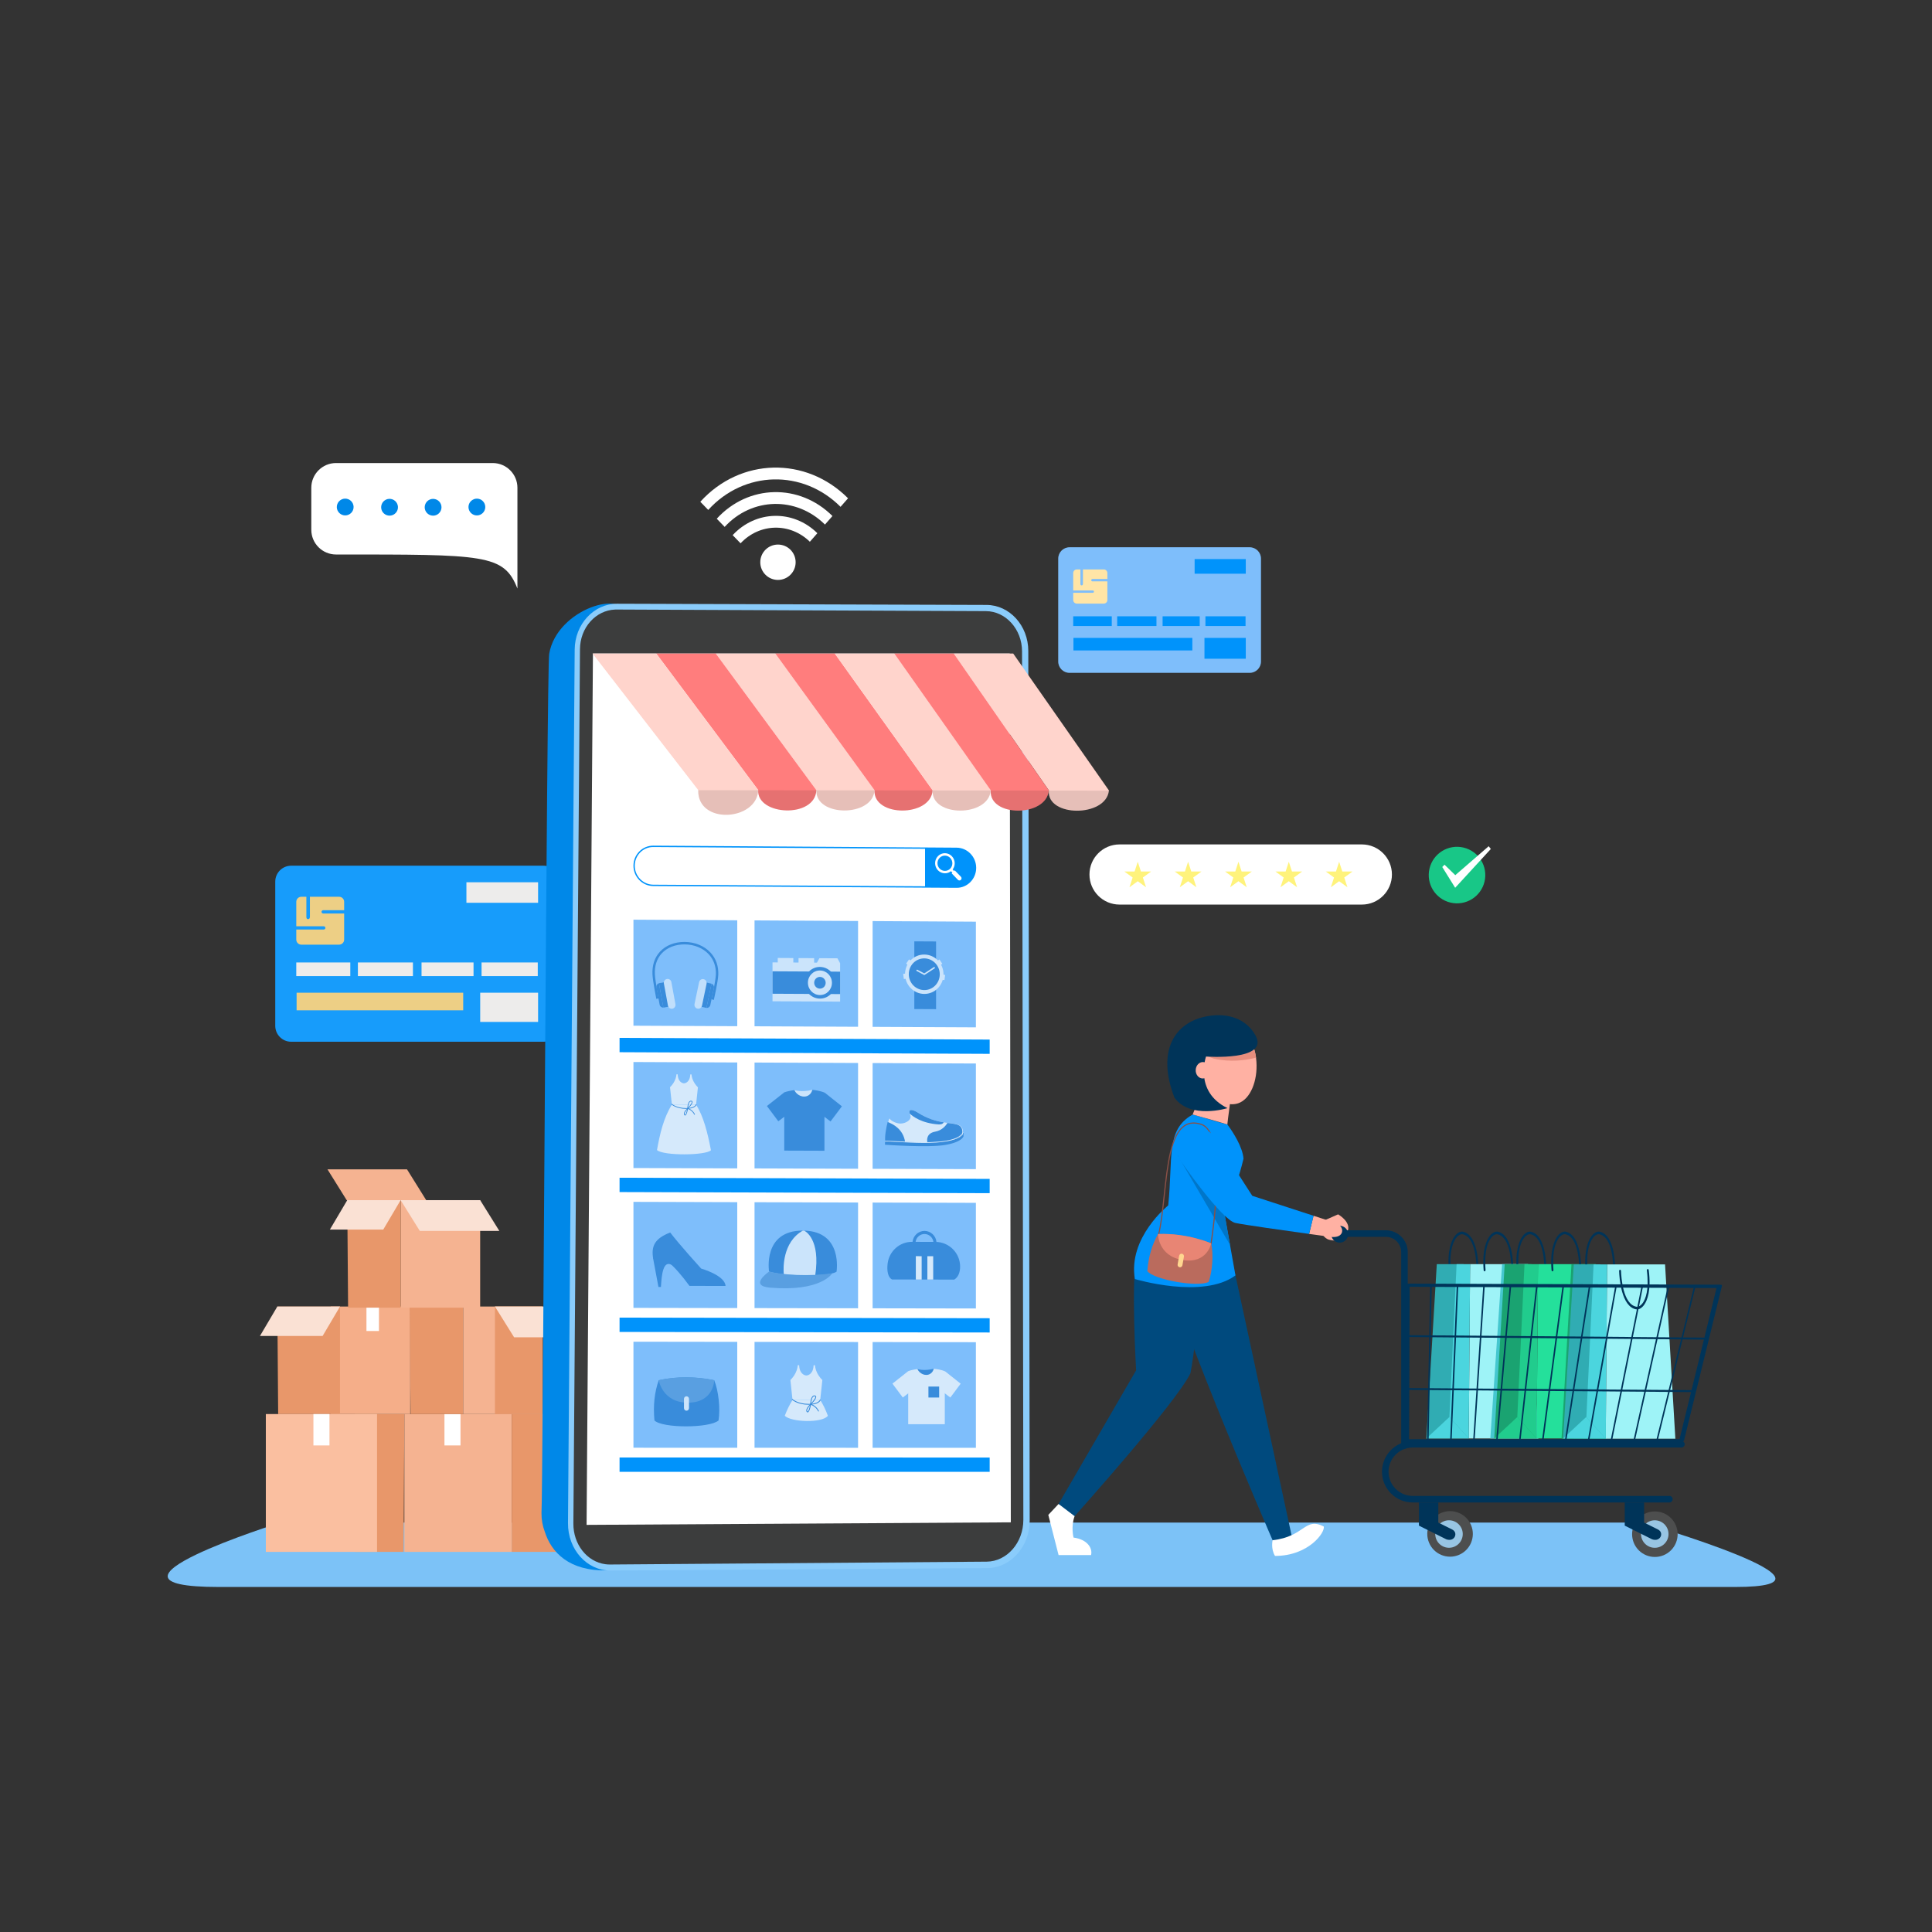 <?xml version="1.0" encoding="utf-8"?>
<!-- Generator: Adobe Illustrator 27.5.0, SVG Export Plug-In . SVG Version: 6.00 Build 0)  -->
<svg version="1.1" xmlns="http://www.w3.org/2000/svg" xmlns:xlink="http://www.w3.org/1999/xlink" x="0px" y="0px"
	 viewBox="0 0 5000 5000" style="enable-background:new 0 0 5000 5000;" xml:space="preserve">

<rect x="0" y="0" width="5000" height="5000" fill="#333333" stroke="none"/>

<g id="Layer_2">
	<g>
		<path style="fill:#7CC2F7;" d="M4489.96,4107.099c-384.407,0-3551.332,0-3923.69,0s159.654-166.652,159.654-166.652h3524.578
			C4250.503,3940.448,4824.709,4107.099,4489.96,4107.099z"/>
		<g>
			<g>
				<g>
					<rect x="1046.474" y="3659.559" style="fill:#F5B391;" width="277.812" height="356.735"/>
					<polygon style="fill:#E8976A;" points="1324.286,4016.294 1324.286,3659.559 1487.41,3659.559 1484.865,4016.294 					"/>
				</g>
				
					<rect x="1150.243" y="3659.559" transform="matrix(-1 -1.224647e-16 1.224647e-16 -1 2342.002 7400.306)" style="fill:#FFFFFF;" width="41.516" height="81.188"/>
			</g>
			<g>
				<g>
					<polygon style="fill:#E8976A;" points="918.249,4016.294 918.249,3659.559 1046.474,3659.559 1044.474,4016.294 					"/>
				</g>
			</g>
			<g>
				<g>
					<rect x="855.877" y="3381.283" style="fill:#F5AE89;" width="205.822" height="278.276"/>
					<polygon style="fill:#E8976A;" points="879.912,3659.559 879.912,3381.283 717.741,3381.283 719.896,3659.559 					"/>
				</g>
				<rect x="948.368" y="3381.283" style="fill:#FFFFFF;" width="32.386" height="63.332"/>
			</g>
			<g>
				<g>
					<rect x="1198.527" y="3381.283" style="fill:#F5B391;" width="205.822" height="278.276"/>
					<polygon style="fill:#E8976A;" points="1198.527,3659.559 1198.527,3381.283 1060.391,3381.283 1062.546,3659.559 					"/>
				</g>
			</g>
			<g>
				<g>
					<rect x="1036.847" y="3105.965" style="fill:#F5B391;" width="205.822" height="278.276"/>
					<polygon style="fill:#E8976A;" points="1036.847,3384.241 1036.847,3105.965 898.711,3105.965 900.866,3384.241 					"/>
				</g>
			</g>
			<polygon style="fill:#FAE1D4;" points="1292.338,3185.663 1086.516,3185.663 1036.847,3105.965 1242.669,3105.965 			"/>
			<polygon style="fill:#F5B391;" points="1103.013,3105.965 897.191,3105.965 847.522,3026.266 1053.345,3026.266 			"/>
			<polygon style="fill:#FAE1D4;" points="853.703,3182.157 991.839,3182.157 1036.847,3105.965 898.711,3105.965 			"/>
			<polygon style="fill:#FAE1D4;" points="672.733,3457.475 834.904,3457.475 879.912,3381.283 717.741,3381.283 			"/>
			<rect x="1280.881" y="3381.283" style="fill:#E8976A;" width="123.468" height="278.276"/>
			<polygon style="fill:#FAE1D4;" points="1536.372,3460.981 1330.55,3460.981 1280.881,3381.283 1486.704,3381.283 			"/>
		</g>
		<rect x="687.994" y="3659.559" style="fill:#FABFA0;" width="287.781" height="356.735"/>
		
			<rect x="811.126" y="3659.559" transform="matrix(-1 -1.224647e-16 1.224647e-16 -1 1663.769 7400.306)" style="fill:#FFFFFF;" width="41.517" height="81.188"/>
		<g>
			<path style="fill:#179CFB;" d="M1406.625,2696.013H753.547c-22.746,0-41.186-18.44-41.186-41.186v-373.205
				c0-22.746,18.44-41.186,41.186-41.186h653.078c22.746,0,41.186,18.44,41.186,41.186v373.205
				C1447.811,2677.573,1429.371,2696.013,1406.625,2696.013z"/>
			<path style="fill:#EDCF85;" d="M836.658,2355.536h54.008v-21.643c0-7.208-5.844-13.052-13.052-13.052h-75.581v52.235
				c0,3.127-1.664,5.662-4.791,5.662l0,0c-3.127,0-4.355-2.535-4.355-5.662v-52.235h-13.08c-7.208,0-13.052,5.844-13.052,13.052
				v63.277h70.885c2.203,0,4.211,1.586,4.431,3.778c0.253,2.522-1.721,4.647-4.191,4.647h-71.125v26.104
				c0,7.208,5.844,13.052,13.052,13.052h97.807c7.209,0,13.053-5.844,13.053-13.053v-67.572h-54.253
				c-2.519,0-4.531-2.167-4.274-4.739C832.363,2357.153,834.411,2355.536,836.658,2355.536z"/>
			<rect x="1242.757" y="2569.143" style="fill:#EDECEB;" width="149.823" height="75.596"/>
			<g>
				<rect x="766.755" y="2490.851" style="fill:#EDECEB;" width="139.806" height="35.278"/>
				<rect x="926.233" y="2490.851" style="fill:#EDECEB;" width="142.419" height="35.278"/>
				<rect x="1246.276" y="2490.851" style="fill:#EDECEB;" width="145.468" height="35.278"/>
				<rect x="1090.937" y="2490.851" style="fill:#EDECEB;" width="134.579" height="35.278"/>
			</g>
			<rect x="767.591" y="2569.143" style="fill:#EDCF85;" width="431.177" height="45.544"/>
			<rect x="1207.078" y="2283.278" style="fill:#EDECEB;" width="185.502" height="53.104"/>
		</g>
		<g>
			<path style="fill:#FFFFFF;" d="M2713.016,3920.545l26.584,103.989h84.06c4.396-17.979-9.555-40.457-45.34-45.339
				c0,0-7.319-27.903,2.754-55.356c10.073-27.453-41.475-31.58-41.475-31.58L2713.016,3920.545z"/>
			<g>
				<g>
					<path style="fill:#003459;" d="M3823.63,3292.448c-1.314,0-2.413-1.416-2.484-3.242c-0.002-0.071-0.004-0.328,0.001-0.76
						c0.188-14.375-0.656-86.476-35.816-94.111c-3.81-0.835-10.54,1.194-16.97,9.61c-6.927,9.067-17.956,31.835-13.996,82.45
						c0.147,1.881-0.842,3.569-2.209,3.771c-1.373,0.199-2.594-1.158-2.742-3.038c-4.189-53.541,7.922-78.207,15.514-88.144
						c7.737-10.127,16.012-12.535,21.18-11.414c39.234,8.52,40.219,85.628,40.018,100.999l-0.004,0.385
						c0.028,1.84-1.011,3.391-2.357,3.489C3823.719,3292.446,3823.674,3292.448,3823.63,3292.448z"/>
					<polygon style="fill:#30ACB3;" points="3718.412,3271.632 3691.356,3722.705 3801.106,3722.705 3787.852,3271.632 					"/>
					<polygon style="fill:#9EF3F7;" points="3804.652,3271.632 3801.106,3722.705 3981.29,3722.705 3954.635,3271.632 					"/>
					<polygon style="fill:#4BD5DE;" points="3769.663,3271.632 3751.038,3667.269 3801.106,3722.705 3804.652,3271.632 					"/>
					<polygon style="fill:#4BD5DE;" points="3751.038,3667.269 3691.356,3722.705 3801.106,3722.705 					"/>
					<path style="fill:#003459;" d="M3913.843,3292.449c-1.314,0-2.413-1.416-2.484-3.242c-0.002-0.071-0.004-0.328,0.001-0.76
						c0.188-14.375-0.656-86.476-35.816-94.111c-3.813-0.827-10.541,1.194-16.97,9.611c-6.927,9.067-17.956,31.834-13.996,82.45
						c0.147,1.881-0.842,3.569-2.209,3.771c-1.369,0.196-2.595-1.159-2.742-3.038c-4.189-53.541,7.922-78.207,15.514-88.144
						c7.737-10.127,16.016-12.54,21.18-11.415c39.234,8.521,40.219,85.629,40.018,101l-0.004,0.385
						c0.028,1.84-1.011,3.391-2.357,3.489C3913.933,3292.448,3913.888,3292.449,3913.843,3292.449z"/>
					<polygon style="fill:#45C7CF;" points="3954.635,3271.632 3887.48,3271.632 3856.921,3722.705 3981.29,3722.705 					"/>
				</g>
				<g>
					<path style="fill:#003459;" d="M3999.356,3292.448c-1.314,0-2.413-1.416-2.484-3.242c-0.002-0.071-0.004-0.328,0.001-0.76
						c0.188-14.375-0.656-86.476-35.816-94.111c-3.81-0.835-10.54,1.194-16.97,9.61c-6.927,9.067-17.956,31.835-13.996,82.45
						c0.147,1.881-0.842,3.569-2.209,3.771c-1.373,0.199-2.594-1.158-2.742-3.038c-4.189-53.541,7.922-78.207,15.514-88.144
						c7.737-10.127,16.012-12.535,21.18-11.414c39.234,8.52,40.219,85.628,40.018,100.999l-0.004,0.385
						c0.028,1.84-1.011,3.391-2.357,3.489C3999.447,3292.446,3999.401,3292.448,3999.356,3292.448z"/>
					<polygon style="fill:#1AA371;" points="3894.138,3271.632 3867.083,3722.705 3976.833,3722.705 3963.579,3271.632 					"/>
					<polygon style="fill:#24E09B;" points="3980.378,3271.632 3976.833,3722.705 4157.017,3722.705 4130.362,3271.632 					"/>
					<polygon style="fill:#21CC8D;" points="3945.389,3271.632 3926.764,3667.269 3976.833,3722.705 3980.378,3271.632 					"/>
					<polygon style="fill:#21CC8D;" points="3926.765,3667.269 3867.083,3722.705 3976.833,3722.705 					"/>
					<path style="fill:#003459;" d="M4089.57,3292.449c-1.314,0-2.413-1.416-2.484-3.242c-0.002-0.071-0.004-0.328,0.001-0.76
						c0.188-14.375-0.656-86.476-35.816-94.111c-3.813-0.827-10.541,1.194-16.97,9.611c-6.927,9.067-17.956,31.834-13.996,82.45
						c0.147,1.881-0.842,3.569-2.209,3.771c-1.369,0.196-2.595-1.159-2.742-3.038c-4.189-53.541,7.922-78.207,15.514-88.144
						c7.737-10.127,16.016-12.54,21.18-11.415c39.234,8.521,40.219,85.629,40.018,101l-0.004,0.385
						c0.028,1.84-1.011,3.391-2.357,3.489C4089.66,3292.448,4089.615,3292.449,4089.57,3292.449z"/>
					<polygon style="fill:#1AA371;" points="4129.102,3271.921 4066.925,3271.921 4041.231,3722.994 4155.756,3722.994 					"/>
				</g>
				<g>
					<path style="fill:#003459;" d="M4177.561,3292.448c-1.314,0-2.413-1.416-2.484-3.242c-0.002-0.071-0.004-0.328,0.001-0.76
						c0.188-14.375-0.656-86.476-35.816-94.111c-3.81-0.835-10.541,1.194-16.97,9.61c-6.928,9.067-17.957,31.835-13.996,82.45
						c0.146,1.881-0.842,3.569-2.209,3.771c-1.373,0.199-2.595-1.158-2.743-3.038c-4.189-53.541,7.922-78.207,15.514-88.144
						c7.736-10.127,16.012-12.535,21.18-11.414c39.234,8.52,40.219,85.628,40.018,100.999l-0.004,0.385
						c0.028,1.84-1.011,3.391-2.357,3.489C4177.651,3292.446,4177.605,3292.448,4177.561,3292.448z"/>
					<polygon style="fill:#30ACB3;" points="4072.927,3272.272 4045.288,3722.705 4155.622,3723.344 4142.368,3272.272 					"/>
					<polygon style="fill:#9EF3F7;" points="4159.167,3272.272 4155.622,3723.344 4335.806,3723.344 4309.151,3272.272 					"/>
					<polygon style="fill:#4BD5DE;" points="4124.178,3272.272 4105.553,3667.909 4155.622,3723.344 4159.167,3272.272 					"/>
					<polygon style="fill:#4BD5DE;" points="4104.969,3667.269 4045.288,3722.705 4155.038,3722.705 					"/>
					<path style="fill:#003459;" d="M4192.588,3286.049c1.313-0.074,2.477,1.278,2.633,3.098c0.005,0.07,0.02,0.327,0.034,0.759
						c0.488,14.367,4.716,86.324,40.188,91.969c3.847,0.611,10.471-1.786,16.497-10.554c6.492-9.445,16.438-32.804,10.106-83.129
						c-0.235-1.87,0.673-3.612,2.029-3.891c1.358-0.273,2.646,1.011,2.881,2.88c6.697,53.234-4.239,78.55-11.354,88.901
						c-7.251,10.55-15.405,13.426-20.616,12.593c-39.582-6.299-44.187-83.25-44.708-98.612l-0.014-0.384
						c-0.114-1.836,0.85-3.443,2.19-3.617C4192.498,3286.055,4192.543,3286.051,4192.588,3286.049z"/>
				</g>
			</g>
			<path style="fill:#004A7E;" d="M3043.077,3118.721c0,0-85.701,51.42-101.127,123.409c-15.426,71.989-1.654,304.233-1.654,304.233
				L2739.6,3892.26l41.475,31.58c0,0,263.716-294.343,299.71-369.76c18.41-89.128,42.85-414.791,42.85-414.791L3043.077,3118.721z"
				/>
			<path style="fill:#004A7E;" d="M3170.547,3176.447l172.304,798.262c-3.116,12.217-41.949,21.459-49.373,11.379
				c0,0-291.829-671.688-291.651-776.259C3002.005,3105.258,3145.918,3101.581,3170.547,3176.447z"/>
			<path style="fill:#FFFFFF;" d="M3293.478,3986.088c83.997-9.434,82.495-60.744,132.319-35.639
				c4.487,14.583-38.561,76.281-126.061,76.281C3288.316,4008.236,3293.478,3986.088,3293.478,3986.088z"/>
			<path style="fill:#0093FB;" d="M3218.191,2998.568c-5.892,25.083-12.361,46.036-19.004,65.198
				c-10.007,28.968-20.347,53.863-29.574,82.773c-3.48,10.931-6.801,22.44-9.877,34.96c-0.029,0.145-0.072,0.289-0.101,0.433
				c0,0-69.444,10.252-140.549-28.924c1.718-11.509,3.104-22.614,4.231-33.343c12.982-123.191-7.322-195.581,63.264-235.264
				c39.22,10.123,50.599,15.841,89.791,25.603C3192.068,2931.275,3215.809,2968.69,3218.191,2998.568z"/>
			<path style="fill:#FFB1A3;" d="M3176.376,2910.005c-0.332-2.378,12.673-96.939,12.673-96.939l-64.403-23.11l-38.067,94.449
				C3116.65,2892.436,3146.529,2901.158,3176.376,2910.005z"/>
			<path style="fill:#0093FB;" d="M3197.339,3300.777c-84.072,62.426-260.303,9.357-260.303,9.357
				c-18.137-107.697,86.267-190.469,86.267-190.469h0.015l112.361,20.635l33.935,6.239l0.245,0.043l13.401,75.177L3197.339,3300.777
				z"/>
			<path style="fill:#0076C9;" d="M3169.859,3146.582l13.401,75.177c-31.049-53.136-103.14-176.59-135.105-231.307
				c57.329-19.105,112.26,26.556,151.033,73.314c-10.007,28.968-20.347,53.863-29.574,82.773L3169.859,3146.582z"/>
			<g>
				<path style="fill:#FFB1A3;" d="M3204.579,2855.234c-44.731,15.089-108.776-39.228-115.792-92.788
					c-7.016-53.576,25.243-101.965,72.039-108.083c23.966-3.137,45.078,4.588,60.923,20.056
					c15.105,14.758,25.417,36.548,28.838,62.689c0.473,3.548,0.82,7.095,1.041,10.643
					C3254.97,2797.559,3235.939,2844.655,3204.579,2855.234z"/>
				<path style="fill:#E68E7E;" d="M3116.919,2725.28c4.206,3.896,8.685,7.265,13.371,10.186c3.682,1.615,7.449,3.022,11.27,4.28
					c6.045,1.378,12.169,2.445,18.303,3.295c17.981,2.49,36.218,2.65,54.262,0.729c12.195-1.298,24.418-3.527,36.465-6.63
					c-0.001-0.01-0.002-0.021-0.003-0.031c-3.421-26.141-13.733-47.931-28.838-62.689c-16.996-5.266-34.135-7.111-45.551-3.579
					c-32.286,10.005-68.212,32.334-64.008,52.961C3113.749,2723.538,3115.434,2723.904,3116.919,2725.28z"/>
				<path style="fill:#003459;" d="M3125.612,2629.729c52.07-9.035,99.416,6.692,123.422,49.509
					c37.796,67.415-127.806,55.079-127.806,55.079s-32.311,90.78,55.548,133.514c0,0-95.946,29.945-137.311-27.107
					C2992.729,2719.862,3039.469,2644.677,3125.612,2629.729z"/>
				
					<ellipse transform="matrix(0.036 -0.999 0.999 0.036 234.86 5780.826)" style="fill:#FFB1A3;" cx="3113.787" cy="2768.679" rx="21.275" ry="18.418"/>
			</g>
			<path style="fill:#FFB1A3;" d="M3463.02,3142.727l-42.599,18.682c-5.682,31.971,59.716,52.539,68.19,22.472
				C3495.095,3160.871,3463.02,3142.727,3463.02,3142.727z"/>
			<path style="fill:#FFB1A3;" d="M3418.662,3188.602c0,0,8.02,16.883,21.534,19.897c8.086,1.804,29.077,7.224,24.573-14.32
				C3458.346,3163.46,3423.381,3176.878,3418.662,3188.602z"/>
			<g>
				<g>
					
						<ellipse transform="matrix(0.924 -0.383 0.383 0.924 -1233.891 1737.692)" style="fill:#4D4E4E;" cx="3751.038" cy="3970.441" rx="58.935" ry="58.935"/>
					
						<ellipse transform="matrix(0.16 -0.987 0.987 0.16 -768.984 7037.048)" style="fill:#98C5E3;" cx="3751.038" cy="3970.441" rx="35.588" ry="35.588"/>
					<path style="fill:#003459;" d="M3757.725,3958.069l-35.419-17.648v-52.039h-50.142v59.905l70.789,35.395
						C3765.074,3991.547,3774.906,3965.984,3757.725,3958.069z"/>
				</g>
				<g>
					
						<ellipse transform="matrix(0.707 -0.707 0.707 0.707 -1552.868 4191.927)" style="fill:#4D4E4E;" cx="4283.669" cy="3970.441" rx="58.935" ry="58.935"/>
					
						<ellipse transform="matrix(0.16 -0.987 0.987 0.16 -321.671 7562.802)" style="fill:#98C5E3;" cx="4283.669" cy="3970.441" rx="35.588" ry="35.588"/>
					<path style="fill:#003459;" d="M4290.357,3958.069l-35.419-17.648v-52.039h-50.142v59.905l70.789,35.395
						C4297.706,3991.547,4307.538,3965.984,4290.357,3958.069z"/>
				</g>
				<g>
					
						<ellipse transform="matrix(0.23 -0.973 0.973 0.23 -436.611 5833.274)" style="fill:#003459;" cx="3467.025" cy="3192.478" rx="21.849" ry="21.849"/>
					<g>
						<g>
							<path style="fill:#003459;" d="M4349.091,3732.846l-710.801-0.328c-2.149-0.001-3.533-0.924-3.529-2.354l1.44-402.263
								c0.005-1.273,1.077-2.778,2.838-3.978c1.76-1.2,3.96-1.927,5.816-1.921l808.015,2.744c2.591,0.009,4.044,1.211,3.609,2.985
								l-98.118,399.831c-0.307,1.251-1.56,2.598-3.382,3.637c-1.146,0.653-2.433,1.137-3.699,1.406
								C4350.532,3732.763,4349.791,3732.847,4349.091,3732.846z M3648.162,3330.238l-1.541,394.407l699.971-0.089l95.772-391.138
								L3648.162,3330.238z"/>
							<polygon style="fill:#003459;" points="4414.819,3466.896 4418.443,3461.766 3643.27,3455.331 3640.125,3460.185 							"/>
							<polygon style="fill:#003459;" points="4381.581,3602.739 4385.065,3597.689 3642.704,3592.234 3639.667,3597.022 							"/>
						</g>
						<g>
							<path style="fill:#003459;" d="M4287.942,3729.934c1.088-0.232,2.075-0.931,2.239-1.604l98.089-399.904
								c0.178-0.726-0.628-1.122-1.8-0.884c-1.166,0.235-2.266,1.02-2.444,1.747l-97.985,399.764
								c-0.172,0.701,0.615,1.108,1.758,0.91C4287.847,3729.953,4287.894,3729.944,4287.942,3729.934z"/>
							<path style="fill:#003459;" d="M4228.944,3729.918c1.09-0.234,2.072-0.94,2.222-1.613l89.179-400.146
								c0.16-0.72-0.652-1.104-1.815-0.858c-1.149,0.243-2.234,1.029-2.395,1.749l-89.081,400.005
								c-0.155,0.696,0.639,1.093,1.775,0.885C4228.867,3729.934,4228.906,3729.927,4228.944,3729.918z"/>
							<path style="fill:#003459;" d="M4169.884,3729.904c1.092-0.235,2.07-0.949,2.204-1.622l80.249-400.387
								c0.143-0.714-0.676-1.085-1.829-0.832c-1.16,0.255-2.204,1.038-2.346,1.751l-80.156,400.247
								c-0.139,0.691,0.663,1.076,1.79,0.861C4169.826,3729.917,4169.855,3729.91,4169.884,3729.904z"/>
							<path style="fill:#003459;" d="M4110.764,3729.889c1.094-0.237,2.067-0.959,2.187-1.632l71.298-400.63
								c0.125-0.707-0.699-1.067-1.843-0.804c-1.124,0.241-2.171,1.047-2.297,1.753l-71.212,400.489
								c-0.122,0.685,0.687,1.059,1.806,0.835C4110.723,3729.898,4110.744,3729.893,4110.764,3729.889z"/>
							<path style="fill:#003459;" d="M4051.58,3729.873c1.097-0.239,2.064-0.968,2.169-1.64l62.327-400.871
								c0.108-0.699-0.722-1.049-1.855-0.779c-1.155,0.264-2.14,1.056-2.249,1.755l-62.247,400.731
								c-0.105,0.678,0.709,1.042,1.82,0.812C4051.558,3729.878,4051.569,3729.876,4051.58,3729.873z"/>
							<path style="fill:#003459;" d="M3992.335,3729.858c1.099-0.24,2.061-0.977,2.15-1.648l53.337-401.114
								c0.092-0.693-0.744-1.03-1.867-0.753c-0.003,0-0.005,0.001-0.007,0.002c-1.12,0.279-2.1,1.063-2.192,1.754l-53.262,400.974
								c-0.089,0.673,0.731,1.026,1.833,0.787C3992.331,3729.86,3992.333,3729.859,3992.335,3729.858z"/>
							<path style="fill:#003459;" d="M3933.029,3729.844c0.006-0.001,0.012-0.003,0.018-0.004c1.093-0.246,2.039-0.986,2.113-1.654
								l44.325-401.356c0.076-0.682-0.756-1.007-1.859-0.731c-0.006,0.001-0.012,0.003-0.019,0.004
								c-1.112,0.285-2.075,1.071-2.151,1.757l-44.256,401.216C3931.128,3729.74,3931.945,3730.081,3933.029,3729.844z"/>
							<path style="fill:#003459;" d="M3873.66,3729.829c0.014-0.003,0.029-0.006,0.044-0.01c1.084-0.254,2.01-0.995,2.068-1.656
								l35.295-401.6c0.06-0.68-0.736-0.989-1.887-0.701c-1.102,0.292-2.043,1.079-2.102,1.758l-35.231,401.46
								C3871.789,3729.733,3872.598,3730.063,3873.66,3729.829z"/>
							<path style="fill:#003459;" d="M3814.23,3729.813c0.023-0.005,0.045-0.01,0.069-0.016c1.075-0.26,1.982-1.003,2.024-1.658
								l26.243-401.843c0.043-0.672-0.833-0.977-1.896-0.674c-1.091,0.299-2.011,1.086-2.054,1.758l-26.185,401.704
								C3812.388,3729.725,3813.188,3730.044,3814.23,3729.813z"/>
							<path style="fill:#003459;" d="M3754.738,3729.799c0.03-0.007,0.062-0.014,0.093-0.022c1.066-0.268,1.952-1.011,1.98-1.659
								l17.17-402.087c0.028-0.664-0.819-0.971-1.905-0.648c-1.08,0.306-1.978,1.093-2.007,1.757l-17.118,401.948
								C3752.925,3729.717,3753.716,3730.026,3754.738,3729.799z"/>
							<path style="fill:#003459;" d="M3695.182,3729.783c0.039-0.009,0.078-0.018,0.117-0.028c1.056-0.275,1.923-1.019,1.936-1.661
								l8.077-402.33c0.013-0.657-0.854-0.938-1.912-0.622c-1.069,0.313-1.946,1.1-1.959,1.757l-8.031,402.191
								C3693.399,3729.708,3694.182,3730.007,3695.182,3729.783z"/>
						</g>
					</g>
					<path style="fill:#003459;" d="M4320.364,3888.382h-664.167c-21.311,0-41.331-8.312-56.371-23.402
						c-15.044-15.092-23.294-35.14-23.225-56.45c0.139-43.747,35.848-79.339,79.595-79.339h695.349c4.682,0,8.476,3.794,8.476,8.475
						s-3.794,8.475-8.476,8.475h-695.349c-34.431,0-62.535,28.012-62.645,62.441c-0.053,16.774,6.436,32.552,18.278,44.429
						c11.839,11.879,27.594,18.419,44.366,18.419h664.167c4.681,0,8.475,3.794,8.475,8.475
						C4328.839,3884.588,4325.045,3888.382,4320.364,3888.382z"/>
					<path style="fill:#003459;" d="M3634.761,3749.433c-4.681,0-8.475-3.794-8.475-8.475v-500.334
						c0-21.874-17.795-39.67-39.669-39.67h-119.592c-4.681,0-8.475-3.794-8.475-8.476c0-4.681,3.794-8.475,8.475-8.475h119.592
						c31.22,0,56.619,25.399,56.619,56.621v500.334C3643.237,3745.639,3639.442,3749.433,3634.761,3749.433z"/>
				</g>
			</g>
			<path style="fill:#8A5046;" d="M3135.354,3220.66l-2.852-0.461c0.461-2.852,45.243-285.43-23.597-308.827
				c-16.47-5.599-30.136-4.707-41.776,2.729c-35.897,22.923-44.487,103.202-52.794,180.839
				c-3.996,37.341-7.77,72.611-14.476,100.492l-2.809-0.676c6.663-27.698,10.427-62.879,14.412-100.124
				c8.38-78.315,17.044-159.296,54.112-182.966c12.256-7.827,27.147-8.845,44.26-3.028c30.035,10.208,43.428,65.942,39.805,165.655
				C3146.958,3148.127,3135.469,3219.943,3135.354,3220.66z"/>
			<g>
				<path style="fill:#BA6B5D;" d="M3128.103,3317.332c-25.91,15.095-143.033-5.439-158.855-27.85
					c2.88-37.232,12.375-68.968,27.75-95.817c47.593-1.386,93.389,7.047,137.604,24.125
					C3140.683,3245.772,3137.919,3288.968,3128.103,3317.332z"/>
				<path style="fill:#E88574;" d="M2996.998,3193.664c0,0-0.546,56.476,63.284,67.266c63.83,10.79,74.321-43.142,74.321-43.142
					S3071.985,3190.312,2996.998,3193.664z"/>
				<path style="fill:#FFD690;" d="M3052.787,3279.668L3052.787,3279.668c-3.421-0.6-5.73-3.89-5.13-7.311l3.953-22.55
					c0.6-3.421,3.89-5.73,7.311-5.13l0,0c3.421,0.6,5.73,3.89,5.13,7.311l-3.953,22.55
					C3059.498,3277.96,3056.208,3280.268,3052.787,3279.668z"/>
			</g>
			<g>
				<path style="fill:#FFB1A3;" d="M3457.725,3165.38l-58.314-18.997l-11.438,46.997c31.977,4.425,54.902,7.529,54.902,7.529
					C3480.899,3206.11,3480.899,3173.903,3457.725,3165.38z"/>
				<path style="fill:#0093FB;" d="M3240.903,3094.747l-99.902-155.202c-57.508-61.905-118.124,18.666-86.664,63.335
					c0,0,107.118,154.664,142.998,162.152c24.018,5.012,125.894,19.389,190.637,28.349l11.438-46.997L3240.903,3094.747z"/>
			</g>
		</g>
		<g>
			<g>
				<path style="fill:#0088E8;" d="M1421.267,1692.293c19.895-117.851,201.381-171.055,197.826-94.136l831.965,4.873
					c57.624,0.337,104.349,52.178,104.399,115.846l1.726,2188.072c0.052,65.959-47.486,119.888-106.215,120.392l-849.304,7.286
					c-5.269,11.069-15.138,21.141-30.682,29.551c-97.399,2.075-144.116-46.026-161.182-100.404
					c-5.558-14.594-8.582-30.727-8.443-47.731C1404.756,3887.557,1415.11,1719.928,1421.267,1692.293z"/>
				<g>
					<g>
						<path style="fill:#8ACCFB;" d="M1580.06,4064.523l974.879-6.284c60.835-0.392,110.041-55.78,109.931-123.647l-3.659-2250.233
							c-0.106-65.445-48.535-118.605-108.192-118.799l-955.939-3.106c-60.13-0.195-109.304,52.89-109.808,118.632l-17.327,2260.637
							C1469.421,4009.91,1518.733,4064.919,1580.06,4064.523z"/>
						<path style="fill:#3C3D3D;" d="M1566.602,4048.156c4.049,0.543,8.194,0.802,12.318,0.771l974.579-7.373
							c52.274-0.396,95.001-48.953,94.912-108.191l-3.367-2247.764c-0.086-57.133-42.137-103.76-93.411-103.981l-955.876-4.158
							c-1.495-0.006-3.005,0.025-4.492,0.094c-24.055,1.116-46.534,12.073-63.335,30.825c-17.172,19.166-26.725,44.567-26.93,71.563
							l-17.098,2262.927C1483.497,3996.502,1518.925,4041.766,1566.602,4048.156z"/>
						<polygon style="fill:#FFFFFF;" points="1534.52,1691.316 1518.08,3946.366 2615.986,3939.792 2613.186,1691.316 						"/>
					</g>
				</g>
			</g>
			<g>
				<g>
					<path style="fill:#FFD4CC;" d="M1852.415,1691.321l260.334,353.577c-0.007,0.156-0.013,0.297-0.005,0.453
						c-2.559,69.433,145.905,69.574,150.435,0.153c0.024-0.156,0.032-0.297,0.041-0.453l-256.759-353.728L1852.415,1691.321z"/>
					<path style="fill:#FF7D7D;" d="M2006.46,1691.324l256.759,353.728c-0.009,0.156-0.017,0.297-0.01,0.453
						c-3.275,69.422,145.143,69.563,150.388,0.153c0.026-0.156,0.035-0.297,0.045-0.453l-253.193-353.879L2006.46,1691.324z"/>
					<path style="fill:#FF7D7D;" d="M1698.335,1691.319l263.896,353.426l-0.016,0.453c-0.01,0.265-0.019,0.531-0.044,0.796
						c-2.299,64.627,146.588,72.483,150.541-0.643c0.022-0.156,0.029-0.297,0.036-0.453l-260.334-353.577L1698.335,1691.319z"/>
					<path style="fill:#FFD4CC;" d="M1533.55,1691.316l273.391,353.271l-0.011,0.453c-1.74,90.072,150.858,79.428,155.242,0.954
						c0.025-0.265,0.034-0.531,0.044-0.796l0.016-0.453l-263.896-353.426L1533.55,1691.316z"/>
					<path style="fill:#FFD4CC;" d="M2622.197,1691.333l-153.864-0.002l246.001,354.181c-0.013,0.156-0.026,0.297-0.024,0.453
						c-5.39,69.387,148.072,69.533,155.516,0.159c0.031-0.156,0.044-0.297,0.06-0.452L2622.197,1691.333z"/>
					<path style="fill:#FFD4CC;" d="M2160.449,1691.326l253.193,353.879c-0.01,0.156-0.02,0.297-0.014,0.453
						c-3.991,69.41,144.365,69.551,150.326,0.153c0.027-0.156,0.038-0.296,0.05-0.453l-249.583-354.03L2160.449,1691.326z"/>
					<path style="fill:#FF7D7D;" d="M2314.421,1691.328l249.583,354.03c-0.012,0.156-0.023,0.297-0.019,0.453
						c-4.706,69.399,143.62,69.539,150.294,0.153c0.029-0.156,0.041-0.297,0.055-0.453l-246.001-354.181L2314.421,1691.328z"/>
				</g>
				<path style="opacity:0.1;" d="M2112.713,2045.351c-3.953,73.126-152.84,65.27-150.541,0.643
					c-4.384,78.474-156.982,89.118-155.242-0.954L2112.713,2045.351z"/>
				<path style="opacity:0.1;" d="M2112.743,2045.351l150.435,0.153C2258.648,2114.925,2110.184,2114.785,2112.743,2045.351z"/>
				<path style="opacity:0.1;" d="M2263.209,2045.505l150.388,0.153C2408.352,2115.067,2259.934,2114.927,2263.209,2045.505z"/>
				<path style="opacity:0.1;" d="M2413.628,2045.658l150.326,0.153C2557.994,2115.209,2409.637,2115.068,2413.628,2045.658z"/>
				<path style="opacity:0.1;" d="M2563.985,2045.811l150.294,0.153C2707.605,2115.351,2559.279,2115.21,2563.985,2045.811z"/>
				<path style="opacity:0.1;" d="M2869.826,2046.123c-7.444,69.374-160.906,69.229-155.516-0.159L2869.826,2046.123z"/>
			</g>
			<g>
				<polygon style="fill:#0093FB;" points="2561.257,3809.037 1603.414,3809.037 1603.414,3771.956 2561.257,3772.101 				"/>
				<polygon style="fill:#0093FB;" points="2561.257,3448.474 1603.414,3447.056 1603.414,3409.974 2561.257,3411.538 				"/>
				<polygon style="fill:#0093FB;" points="2561.257,3087.911 1603.414,3085.075 1603.414,3047.993 2561.257,3050.974 				"/>
				<polygon style="fill:#0093FB;" points="2561.257,2727.347 1603.414,2723.094 1603.414,2686.012 2561.257,2690.411 				"/>
				<g>
					<path style="fill:#0093FB;" d="M2475.68,2297.659l-785.069-4.6c-28.261-0.166-51.261-23.739-51.261-52.549
						s23-52.097,51.261-51.911l785.069,5.163c27.947,0.184,50.674,23.629,50.674,52.263
						C2526.354,2274.66,2503.627,2297.822,2475.68,2297.659z M1690.611,2192.069c-26.383-0.173-47.855,21.568-47.855,48.463
						c0,26.895,21.472,48.903,47.855,49.058l785.069,4.618c26.091,0.154,47.31-21.47,47.31-48.203s-21.219-48.621-47.31-48.792
						L1690.611,2192.069z"/>
					<path style="fill:#0093FB;" d="M2475.68,2195.488l-81.682-0.536v100.503l81.682,0.479c27.062,0.159,48.992-22.19,48.992-49.918
						C2524.672,2218.287,2502.742,2195.665,2475.68,2195.488z"/>
					<g>
						<path style="fill:#FFFFFF;" d="M2445.422,2260.1c-6.783-0.042-13.16-2.787-17.957-7.731c-9.904-10.207-9.904-26.715,0-36.797
							c4.797-4.883,11.174-7.549,17.957-7.504c6.782,0.044,13.158,2.791,17.953,7.735l0,0c9.897,10.205,9.897,26.707,0,36.788
							C2458.58,2257.475,2452.204,2260.141,2445.422,2260.1z M2445.422,2214.345c-5.146-0.033-9.985,1.989-13.624,5.694
							c-7.513,7.649-7.513,20.174,0,27.918c3.639,3.751,8.478,5.834,13.624,5.866c5.146,0.032,9.984-1.992,13.622-5.697
							c7.51-7.649,7.51-20.17,0-27.913C2455.405,2216.462,2450.567,2214.378,2445.422,2214.345z"/>
						<polygon style="fill:#FFFFFF;" points="2478.288,2272.572 2459.043,2252.564 2463.375,2248.153 2482.618,2268.16 						"/>
						<path style="fill:#FFFFFF;" d="M2486.877,2276.989L2486.877,2276.989c-2.152,2.193-5.641,2.172-7.793-0.047l-16.121-16.618
							l7.795-7.94l16.12,16.618C2489.029,2271.22,2489.029,2274.796,2486.877,2276.989z"/>
					</g>
				</g>
				<polygon style="fill:#7EBEFB;" points="1907.999,2655.79 1639.35,2654.521 1639.35,2380.14 1907.999,2381.71 				"/>
				<polygon style="fill:#7EBEFB;" points="2220.68,2657.266 1952.719,2656.001 1952.719,2381.972 2220.68,2383.538 				"/>
				<polygon style="fill:#7EBEFB;" points="2525.592,2658.706 2258.301,2657.444 2258.301,2383.758 2525.592,2385.32 				"/>
				<polygon style="fill:#7EBEFB;" points="1907.999,3023.733 1639.35,3022.869 1639.35,2748.489 1907.999,2749.654 				"/>
				<polygon style="fill:#7EBEFB;" points="2220.68,3024.739 1952.719,3023.877 1952.719,2749.848 2220.68,2751.01 				"/>
				<polygon style="fill:#7EBEFB;" points="2525.592,3025.719 2258.301,3024.86 2258.301,2751.173 2525.592,2752.333 				"/>
				<polygon style="fill:#7EBEFB;" points="1907.999,3385.264 1639.35,3384.798 1639.35,3110.417 1907.999,3111.184 				"/>
				<polygon style="fill:#7EBEFB;" points="2220.68,3385.806 1952.719,3385.341 1952.719,3111.312 2220.68,3112.078 				"/>
				<polygon style="fill:#7EBEFB;" points="2525.592,3386.335 2258.301,3385.872 2258.301,3112.185 2525.592,3112.949 				"/>
				<polygon style="fill:#7EBEFB;" points="1907.999,3746.794 1639.35,3746.726 1639.35,3472.345 1907.999,3472.715 				"/>
				<polygon style="fill:#7EBEFB;" points="2220.68,3746.874 1952.719,3746.806 1952.719,3472.776 2220.68,3473.145 				"/>
				<polygon style="fill:#7EBEFB;" points="2525.592,3746.952 2258.301,3746.883 2258.301,3473.197 2525.592,3473.565 				"/>
				<g>
					<path style="fill:#398CDB;" d="M1847.289,2587.879l-5.985-1.829c0.127-0.439,10.502-45.861,11.33-63.143
						c0.997-20.806-5.373-39.236-18.423-53.3c-14.922-16.08-37.643-25.384-62.342-25.521c-24.15-0.135-45.165,8.072-59.173,23.111
						c-12.877,13.825-19.046,32.795-17.838,54.858c0.954,17.444,9.688,61.333,9.777,61.775l-6.121,1.243
						c-0.363-1.82-8.914-44.788-9.893-62.695c-1.305-23.857,5.451-44.462,19.538-59.585c15.2-16.318,37.828-25.224,63.711-25.079
						c26.399,0.148,50.768,10.181,66.86,27.525c14.256,15.364,21.218,35.424,20.136,58.013
						C1858.001,2541.29,1847.815,2586.06,1847.289,2587.879z"/>
					<g>
						<g>
							<path style="fill:#398CDB;" d="M1698.893,2555.466l8.16,44.417c0.881,4.799,5.14,8.09,9.795,7.791l-11.479-63.051
								C1700.859,2545.986,1698.005,2550.631,1698.893,2555.466z"/>
							<path style="fill:#398CDB;" d="M1717.95,2607.544l17.55-3.275l-11.601-63.155l-17.552,3.27
								c-0.334,0.063-0.66,0.145-0.978,0.24l11.479,63.051C1717.214,2607.651,1717.581,2607.613,1717.95,2607.544z"/>
						</g>
						<g>
							<path style="fill:#C1DFFB;" d="M1740.152,2610.495L1740.152,2610.495c-5.36,1-10.521-2.628-11.526-8.103l-10.479-57.045
								c-1.006-5.476,2.524-10.725,7.885-11.724l0,0c5.36-0.999,10.521,2.631,11.527,8.107l10.477,57.041
								C1749.041,2604.245,1745.511,2609.494,1740.152,2610.495z"/>
						</g>
					</g>
					<g>
						<g>
							<path style="fill:#398CDB;" d="M1847.574,2556.864l-9.24,44.081c-0.998,4.763-5.332,7.9-9.972,7.437l13.014-62.581
								C1845.845,2547.323,1848.58,2552.066,1847.574,2556.864z"/>
							<path style="fill:#398CDB;" d="M1827.264,2608.211l-17.449-3.895l13.142-62.69l17.447,3.899
								c0.332,0.074,0.655,0.168,0.971,0.275l-13.014,62.581C1827.997,2608.345,1827.631,2608.293,1827.264,2608.211z"/>
						</g>
						<g>
							<path style="fill:#C1DFFB;" d="M1805.016,2610.373L1805.016,2610.373c5.33,1.189,10.574-2.253,11.714-7.688l11.87-56.622
								c1.139-5.435-2.257-10.806-7.586-11.998l0,0c-5.329-1.191-10.574,2.25-11.713,7.685l-11.872,56.627
								C1796.288,2603.812,1799.686,2609.183,1805.016,2610.373z"/>
						</g>
					</g>
				</g>
				<g>
					<polygon style="fill:#CBE4FB;" points="2120.608,2479.823 2114.299,2491.303 1999.267,2490.682 1999.267,2591.295 
						2174.217,2592.167 2174.217,2492.836 2167.292,2480.077 					"/>
					<polygon style="fill:#CBE4FB;" points="2106.941,2496.331 2066.602,2496.114 2066.602,2479.528 2106.941,2479.748 					"/>
					<polygon style="fill:#CBE4FB;" points="2053.154,2496.042 2012.797,2495.824 2012.797,2479.235 2053.154,2479.455 					"/>
					<polygon style="fill:#398CDB;" points="2174.217,2572.676 1999.267,2571.789 1999.267,2513.724 2174.217,2514.652 					"/>
					<path style="fill:#398CDB;" d="M2162.055,2543.601c0,22.636-17.95,40.897-40.096,40.786
						c-22.15-0.111-40.109-18.558-40.109-41.202c0-22.644,17.959-40.904,40.109-40.786
						C2144.106,2502.518,2162.055,2520.965,2162.055,2543.601z"/>
					<path style="fill:#CBE4FB;" d="M2153.046,2543.554c0,17.55-13.917,31.707-31.087,31.62
						c-17.172-0.087-31.094-14.388-31.094-31.943c0-17.555,13.922-31.712,31.094-31.62
						C2139.129,2511.703,2153.046,2526.004,2153.046,2543.554z"/>
					<path style="fill:#398CDB;" d="M2136.828,2543.47c0,8.394-6.656,15.165-14.868,15.123c-8.212-0.042-14.87-6.882-14.87-15.277
						c0-8.395,6.658-15.166,14.87-15.123C2130.172,2528.236,2136.828,2535.076,2136.828,2543.47z"/>
				</g>
				<g>
					<path style="fill:#398CDB;" d="M1877.7,3328.039c-1.369-27.602-63.113-44.99-63.113-44.99s-56.514-62.196-80.146-93.368
						c-40.229,15.689-49.823,35.141-43.826,69.001c19.606-16.65,53.056,13.958,93.707,69.172L1877.7,3328.039z"/>
					<path style="fill:#398CDB;" d="M1690.614,3258.683l13.413,71.967l6.471,0.013c1.795-32.385,5.831-69.093,27.263-57.346
						C1737.761,3244.434,1690.614,3244.325,1690.614,3258.683z"/>
				</g>
				<g>
					<g>
						<path style="fill:#D5E9FB;" d="M1791.864,2791.655c-1.23-3.58-1.98-7.342-2.348-11.161l-3.004-0.013
							c-0.085,3.43-0.836,7.04-1.351,8.971c-2.105,7.884-8.026,13.814-15.04,14.172c-7.015-0.415-12.936-6.395-15.042-14.297
							c-0.516-1.936-1.266-5.552-1.351-8.983l-3.005-0.013c-0.367,3.816-1.118,7.573-2.348,11.143
							c-3.03,8.793-8.219,16.197-14.351,22.305l4.791,44.983l29.998,0.117l2.619,0.01l29.99,0.117l4.788-44.933
							C1800.08,2807.916,1794.893,2800.472,1791.864,2791.655z"/>
						<path style="fill:#D5E9FB;" d="M1839.912,2976.862c-13.339,13.661-123.02,14.665-139.619-0.476
							c7.487-42.544,17.289-83.642,38.506-117.624l62.64,0.244C1820.414,2888.478,1831.249,2930.938,1839.912,2976.862z"/>
					</g>
					<path style="fill:#398CDB;" d="M1775.562,2869.657c-25.368-0.098-37.375-10.955-37.874-11.417
						c-0.383-0.355-0.412-0.958-0.066-1.346c0.345-0.39,0.937-0.419,1.32-0.066c0.118,0.109,12.033,10.826,36.622,10.921
						c0.014,0,0.024,0,0.037,0c21.896,0.073,24.916-8.931,24.944-9.022c0.153-0.499,0.674-0.785,1.163-0.629
						c0.491,0.153,0.772,0.676,0.629,1.178c-0.122,0.427-3.258,10.46-26.734,10.381
						C1775.589,2869.657,1775.574,2869.657,1775.562,2869.657z"/>
					<path style="fill:#398CDB;" d="M1772.992,2886.92c-0.59-0.002-1.314-0.258-2.033-1.158c-4.58-5.732,6.846-16.54,8.164-17.753
						l2.048-1.886l-0.502,2.773c-0.718,3.966-3.355,16.978-7.133,17.955C1773.373,2886.893,1773.19,2886.921,1772.992,2886.92z
						 M1778.225,2871.578c-3.549,3.793-8.214,9.985-5.819,12.981c0.185,0.231,0.451,0.508,0.665,0.442
						C1774.631,2884.598,1776.787,2878.197,1778.225,2871.578z"/>
					<path style="fill:#398CDB;" d="M1778.762,2871.03l0.054-2.336c0.012-0.57,0.377-14.011,5.538-18.504
						c1.378-1.199,2.967-1.677,4.739-1.44c2.023,0.28,2.776,1.347,3.051,2.192c1.599,4.918-9.5,16.242-11.741,18.463
						L1778.762,2871.03z M1788.246,2850.598c-0.986-0.004-1.866,0.341-2.676,1.046c-3.306,2.877-4.388,10.597-4.731,14.607
						c4.69-4.951,10.375-12.111,9.53-14.713c-0.058-0.177-0.234-0.717-1.521-0.895
						C1788.643,2850.612,1788.443,2850.598,1788.246,2850.598z"/>
					<path style="fill:#398CDB;" d="M1797.499,2884.978c-0.346-0.001-0.678-0.2-0.84-0.539
						c-5.51-11.552-17.028-14.766-17.144-14.797c-0.499-0.135-0.799-0.657-0.669-1.167c0.13-0.509,0.635-0.809,1.14-0.68
						c0.506,0.137,12.47,3.479,18.353,15.813c0.227,0.475,0.033,1.045-0.43,1.274
						C1797.776,2884.948,1797.636,2884.979,1797.499,2884.978z"/>
				</g>
				<g>
					<g>
						<path style="fill:#D5E9FB;" d="M2111.786,3545.957c-1.409-4.102-2.269-8.414-2.689-12.792l-3.441-0.004
							c-0.097,3.934-0.957,8.077-1.548,10.294c-2.412,9.05-9.193,15.873-17.228,16.307c-8.035-0.451-14.818-7.289-17.23-16.345
							c-0.591-2.218-1.451-6.364-1.548-10.299l-3.442-0.004c-0.421,4.378-1.281,8.689-2.69,12.789
							c-3.471,10.096-9.415,18.606-16.44,25.634l5.488,51.578l34.362,0.026l2.999,0.002l34.352,0.026l5.484-51.552
							C2121.196,3564.578,2115.255,3556.058,2111.786,3545.957z"/>
						<path style="fill:#D5E9FB;" d="M2142.566,3664.022c-5.649-15.146-12.142-28.945-19.814-40.854l-71.752-0.055
							c-7.973,12.812-14.518,26.51-20.045,40.842C2047.002,3680.695,2128.216,3683.503,2142.566,3664.022z"/>
					</g>
					<path style="fill:#398CDB;" d="M2093.112,3635.479c-29.059-0.021-42.812-12.431-43.385-12.959
						c-0.438-0.405-0.472-1.097-0.076-1.544c0.395-0.448,1.073-0.484,1.511-0.081c0.135,0.124,13.784,12.374,41.95,12.394
						c0.016,0,0.028,0,0.043,0c25.08,0.005,28.539-10.333,28.571-10.437c0.175-0.573,0.773-0.902,1.332-0.725
						c0.562,0.174,0.884,0.772,0.72,1.349c-0.14,0.49-3.732,12.009-30.622,12.003
						C2093.143,3635.479,2093.126,3635.479,2093.112,3635.479z"/>
					<path style="fill:#398CDB;" d="M2090.168,3655.288c-0.676,0-1.506-0.291-2.329-1.321c-5.246-6.559,7.842-18.995,9.352-20.392
						l2.346-2.171l-0.575,3.183c-0.823,4.551-3.844,19.485-8.171,20.618C2090.605,3655.255,2090.395,3655.288,2090.168,3655.288z
						 M2096.163,3637.672c-4.065,4.363-9.409,11.481-6.666,14.909c0.212,0.265,0.517,0.581,0.761,0.504
						C2092.046,3652.618,2094.515,3645.269,2096.163,3637.672z"/>
					<path style="fill:#398CDB;" d="M2096.778,3637.041l0.062-2.68c0.014-0.653,0.432-16.072,6.343-21.242
						c1.579-1.38,3.399-1.935,5.428-1.668c2.317,0.314,3.179,1.535,3.494,2.504c1.831,5.635-10.881,18.663-13.448,21.219
						L2096.778,3637.041z M2107.642,3613.573c-1.129-0.001-2.137,0.398-3.065,1.209c-3.787,3.312-5.026,12.17-5.419,16.77
						c5.372-5.695,11.884-13.928,10.916-16.91c-0.066-0.202-0.268-0.821-1.743-1.021
						C2108.096,3613.588,2107.866,3613.573,2107.642,3613.573z"/>
					<path style="fill:#398CDB;" d="M2118.24,3652.972c-0.396,0-0.777-0.227-0.963-0.615c-6.311-13.229-19.505-16.875-19.637-16.909
						c-0.572-0.154-0.916-0.75-0.767-1.336c0.149-0.584,0.727-0.93,1.306-0.784c0.58,0.156,14.284,3.945,21.022,18.071
						c0.26,0.544,0.039,1.198-0.492,1.463C2118.558,3652.936,2118.397,3652.972,2118.24,3652.972z"/>
				</g>
				<g>
					<path style="fill:#CBE4FB;" d="M2055.841,2821.235c0,0,18.85,6.34,46.448-0.765c17.677,21.844-13.462,32.263-32.902,27.523
						C2049.944,2843.252,2055.841,2821.235,2055.841,2821.235z"/>
					<path style="fill:#398CDB;" d="M2102.289,2820.469c-1.524,5.94-4.584,11.157-10.236,14.485
						c-13.228,7.789-30.308-0.56-36.212-13.72c-10.471,1.357-19.646,3.416-26.224,5.839v150.698l104.057,0.354v-150.634
						C2124.372,2823.848,2113.527,2821.617,2102.289,2820.469z"/>
					<polygon style="fill:#398CDB;" points="2029.618,2827.074 1984.781,2862.372 2014.27,2901.876 2058.161,2868.605 					"/>
					<polygon style="fill:#398CDB;" points="2134.013,2827.494 2178.844,2863.125 2149.395,2902.378 2105.488,2868.787 					"/>
				</g>
				<g>
					<g>
						<path style="fill:#398CDB;" d="M2292.447,2953.589l-2.069-0.007v8.969c0,0,112.02,8.141,156.111,0.542
							c44.075-7.597,47.088-22.433,47.088-22.433v-9.218l-1.513-0.005L2292.447,2953.589z"/>
						<path style="fill:#D5E9FB;" d="M2491.82,2935.801c-11.547,15.265-46.547,19.841-90.358,20.415
							c-18.044,0.27-37.572-0.162-57.578-0.808c-17.015-0.575-34.388-1.273-51.438-1.818c-1.69-12.807,2.758-36.633,6.257-49.754
							c1.126-4.242,2.164-7.393,2.846-8.665l0.652-0.24c5.841,8.09,20.161,12.996,28.639,12.845
							c13.873-0.282,29.493-9.959,25.017-21.651c-0.741-1.61-1.304-3.038-1.689-4.343c-3.557-11.628,6.194-11.682,20.804-2.589
							c25.897,16.502,48.915,22.439,67.486,25.449c3.85,0.62,7.493,1.119,10.958,1.556
							C2479.504,2909.568,2494.159,2909.713,2491.82,2935.801z"/>
						<path style="fill:#398CDB;" d="M2490.355,2935.795c-11.547,15.265-46.548,19.841-90.359,20.415
							c-1.274-6.432-2.37-23.355,20.175-27.489c17.121-3.121,26.835-14.333,31.781-22.53
							C2478.039,2909.563,2492.694,2909.708,2490.355,2935.795z"/>
						<path style="fill:#398CDB;" d="M2342.417,2955.403c-17.015-0.575-34.389-1.273-51.438-1.818
							c-1.69-12.807,2.758-36.633,6.257-49.755C2311.765,2909.01,2337.556,2922.661,2342.417,2955.403z"/>
						<path style="fill:#398CDB;" d="M2442.459,2904.642c-3.318,5.262-8.441,5.426-13.358,5.407
							c-44.291-3.105-66.752-20.746-74.932-28.267c-3.557-11.628,6.194-11.682,20.804-2.589
							C2400.87,2895.695,2423.888,2901.632,2442.459,2904.642z"/>
					</g>
					<path style="fill:#D5E9FB;" d="M2389.844,2957.893c-22.719-0.079-45.45-1.365-64.043-2.415
						c-16.34-0.924-29.248-1.655-34.52-1.021l-0.853,0.103l-0.206-1.745l0.852-0.102c5.421-0.652,18.394,0.082,34.815,1.011
						c52.018,2.94,148.782,8.409,165.422-22.711l0.411-0.769l1.503,0.847l-0.41,0.768
						C2481.347,2953.308,2435.637,2958.051,2389.844,2957.893z"/>
				</g>
				<g>
					<polygon style="fill:#398CDB;" points="2422.555,2611.688 2366.249,2611.411 2366.249,2436.194 2422.555,2436.511 					"/>
					<g>
						<path style="fill:#CBE4FB;" d="M2441.799,2521.57c0,28.135-22.284,50.829-49.779,50.689
							c-27.501-0.139-49.799-23.069-49.799-51.216c0-28.146,22.299-50.84,49.799-50.689
							C2419.514,2470.506,2441.799,2493.436,2441.799,2521.57z"/>
						<path style="fill:#398CDB;" d="M2432.095,2521.519c0,22.651-17.941,40.921-40.076,40.808
							c-22.139-0.114-40.089-18.573-40.089-41.231c0-22.658,17.95-40.928,40.089-40.807
							C2414.154,2480.409,2432.095,2498.868,2432.095,2521.519z"/>
						<polygon style="fill:#CBE4FB;" points="2351.417,2498.528 2345.04,2493.906 2352.635,2482.893 2359.013,2487.515 						"/>
						
							<rect x="2338.678" y="2521.346" transform="matrix(0.991 -0.131 0.131 0.991 -310.507 328.076)" style="fill:#CBE4FB;" width="7.795" height="13.517"/>
						<polygon style="fill:#CBE4FB;" points="2432.268,2498.687 2438.706,2494.23 2431.273,2483.028 2424.835,2487.485 						"/>
						<polygon style="fill:#CBE4FB;" points="2436.508,2535.359 2444.23,2536.458 2445.983,2523.08 2438.262,2521.98 						"/>
						<path style="fill:#CBE4FB;" d="M2392.121,2523.513l-19.565-10.426c-0.917-0.489-1.278-1.644-0.805-2.58
							c0.474-0.935,1.599-1.303,2.518-0.81l17.648,9.404l24.857-16.174c0.87-0.563,2.025-0.3,2.582,0.591
							c0.556,0.893,0.304,2.075-0.565,2.64L2392.121,2523.513z"/>
					</g>
				</g>
				<g>
					<path style="fill:#398CDB;" d="M1990.384,3290.877c9.321,2.93,22.71,5.275,37.992,6.948c25.13,2.769,55.441,3.77,81.411,2.721
						c25.66-1.022,47.086-4.036,55.15-9.298c0,0,17.129-103.869-83.802-106.429c-1.13-0.031-2.287-0.047-3.444-0.05
						C1972.859,3184.501,1990.384,3290.877,1990.384,3290.877z"/>
					<path style="fill:#CBE4FB;" d="M2028.376,3297.825c25.13,2.769,55.441,3.77,81.411,2.721
						c14.254-94.348-26.466-114.701-28.652-115.727c-0.063-0.028-0.089-0.042-0.089-0.042l-3.355-0.009
						C2024.511,3214.997,2027.104,3282.764,2028.376,3297.825z"/>
					<path style="fill:#599FE1;" d="M2154.031,3295.199c0,0-28.546,48.465-161.047,37.237c-56.724-4.807-2.597-41.555-2.597-41.555
						C2026.097,3299.673,2094.859,3303.835,2154.031,3295.199z"/>
				</g>
				<g>
					<g>
						<path style="fill:#398CDB;" d="M2360.202,3213.886l61.049,0.149c34.735,0.085,63.742,28.694,63.533,64.24
							c-0.083,14.188-4.51,26.76-15.188,33.34l-160.952-0.329c-10.168-4.853-14.086-21.716-11.38-41.904
							C2301.551,3237.392,2328.641,3213.809,2360.202,3213.886z"/>
						<path style="fill:#398CDB;" d="M2369.447,3215.559l0.045-0.545c0.994-12.032,11.16-21.434,23.141-21.404
							c11.979,0.03,22.143,9.482,23.138,21.516l0.045,0.545l7.879,0.019l-0.101-1.223c-1.337-16.161-14.937-28.853-30.961-28.894
							c-16.028-0.041-29.631,12.584-30.967,28.742l-0.101,1.223L2369.447,3215.559z"/>
					</g>
					<polygon style="fill:#D5E9FB;" points="2385.236,3311.442 2370.139,3311.411 2370.139,3250.982 2385.236,3251.017 					"/>
					<polygon style="fill:#D5E9FB;" points="2415.124,3311.503 2400.031,3311.472 2400.031,3251.051 2415.124,3251.085 					"/>
				</g>
				<g>
					<path style="fill:#398CDB;" d="M1859.571,3676.206c-23.551,20.288-145.843,20.232-165.862-0.09
						c-3.698-39.037,0.287-73.583,11.101-104.134c47.983-10.015,95.871-9.549,143.675,0.139
						C1859.605,3599.956,1864.473,3645.112,1859.571,3676.206z"/>
					<path style="fill:#599FE1;" d="M1704.809,3571.982c0,0,9.482,58.522,76.072,58.156c66.554-0.365,67.603-58.017,67.603-58.017
						S1780.195,3554.996,1704.809,3571.982z"/>
					<path style="fill:#CBE4FB;" d="M1776.617,3650.87L1776.617,3650.87c-3.572-0.002-6.495-2.988-6.495-6.635v-24.035
						c0-3.646,2.923-6.628,6.495-6.625l0,0c3.572,0.003,6.495,2.989,6.495,6.635v24.033
						C1783.112,3647.891,1780.189,3650.872,1776.617,3650.87z"/>
				</g>
				<g>
					<g>
						<path style="fill:#398CDB;" d="M2374.284,3543.125c0,0,17.155,5.727,42.272-0.823c16.087,19.858-12.251,29.436-29.944,25.169
							C2368.917,3563.204,2374.284,3543.125,2374.284,3543.125z"/>
						<path style="fill:#D5E9FB;" d="M2416.556,3542.302c-1.387,5.417-4.172,10.179-9.315,13.227
							c-12.039,7.134-27.583-0.428-32.956-12.405c-9.529,1.265-17.879,3.166-23.865,5.392v137.323l94.7,0.048v-137.27
							C2436.653,3545.322,2426.783,3543.317,2416.556,3542.302z"/>
						<polygon style="fill:#D5E9FB;" points="2350.419,3548.516 2309.616,3580.802 2336.452,3616.72 2376.395,3586.285 						"/>
						<polygon style="fill:#D5E9FB;" points="2445.428,3548.618 2486.23,3580.967 2459.427,3616.817 2419.467,3586.324 						"/>
					</g>
					<rect x="2402.783" y="3588.416" style="fill:#398CDB;" width="27.717" height="28.368"/>
				</g>
			</g>
		</g>
		<g>
			<circle style="fill:#FFFFFF;" cx="2013.353" cy="1455.087" r="45.758"/>
			<g>
				<path style="fill:#FFFFFF;" d="M2175.318,1311.667l19.425-22.111c-108.937-109.355-278.741-105.317-382.339,9.011l20.482,21.135
					C1925.769,1217.563,2077.678,1213.962,2175.318,1311.667z"/>
				<path style="fill:#FFFFFF;" d="M2134.98,1357.582l19.425-22.111c-85.476-85.163-218.122-82.034-299.466,6.986l20.482,21.135
					C1946.048,1286.757,2060.803,1284.065,2134.98,1357.582z"/>
				<path style="fill:#FFFFFF;" d="M2095.931,1402.028l19.425-22.11c-62.776-61.76-159.427-59.507-219.24,5.031l20.482,21.135
					C1965.688,1353.724,2044.46,1351.908,2095.931,1402.028z"/>
			</g>
		</g>
		<g>
			<path style="fill:#FFFFFF;" d="M3524.459,2341.039h-627.115c-42.989,0-77.839-34.85-77.839-77.839l0,0
				c0-42.99,34.85-77.839,77.839-77.839h627.115c42.989,0,77.839,34.85,77.839,77.839l0,0
				C3602.298,2306.189,3567.448,2341.039,3524.459,2341.039z"/>
			<polygon style="fill:#FFF37C;" points="2944.511,2230.205 2952.701,2255.411 2979.204,2255.411 2957.762,2270.989 
				2965.952,2296.195 2944.511,2280.617 2923.069,2296.195 2931.259,2270.989 2909.817,2255.411 2936.321,2255.411 			"/>
			<polygon style="fill:#FFF37C;" points="3074.806,2230.205 3082.996,2255.411 3109.499,2255.411 3088.058,2270.989 
				3096.248,2296.195 3074.806,2280.617 3053.364,2296.195 3061.554,2270.989 3040.113,2255.411 3066.616,2255.411 			"/>
			<polygon style="fill:#FFF37C;" points="3205.101,2230.205 3213.291,2255.411 3239.794,2255.411 3218.353,2270.989 
				3226.543,2296.195 3205.101,2280.617 3183.659,2296.195 3191.849,2270.989 3170.408,2255.411 3196.911,2255.411 			"/>
			<polygon style="fill:#FFF37C;" points="3335.396,2230.205 3343.586,2255.411 3370.09,2255.411 3348.648,2270.989 
				3356.838,2296.195 3335.396,2280.617 3313.955,2296.195 3322.145,2270.989 3300.703,2255.411 3327.206,2255.411 			"/>
			<polygon style="fill:#FFF37C;" points="3465.691,2230.205 3473.881,2255.411 3500.385,2255.411 3478.943,2270.989 
				3487.133,2296.195 3465.691,2280.617 3444.25,2296.195 3452.44,2270.989 3430.998,2255.411 3457.501,2255.411 			"/>
		</g>
		<g>
			<path style="fill:#7EBEFB;" d="M3234.082,1741.4h-466.048c-16.232,0-29.391-13.159-29.391-29.391v-266.325
				c0-16.232,13.159-29.391,29.391-29.391h466.048c16.232,0,29.391,13.159,29.391,29.391v266.325
				C3263.473,1728.241,3250.314,1741.4,3234.082,1741.4z"/>
			<path style="fill:#FFE5A6;" d="M2827.344,1498.431h38.541v-15.445c0-5.144-4.17-9.314-9.314-9.314h-53.936v37.276
				c0,2.232-1.188,4.04-3.419,4.04l0,0c-2.231,0-3.108-1.809-3.108-4.04v-37.276h-9.334c-5.144,0-9.314,4.17-9.314,9.314v45.156
				h50.584c1.573,0,3.005,1.131,3.162,2.696c0.18,1.8-1.228,3.317-2.991,3.317h-50.756v18.628c0,5.144,4.17,9.314,9.314,9.314
				h69.797c5.144,0,9.315-4.17,9.315-9.315v-48.22h-38.716c-1.798,0-3.234-1.547-3.05-3.382
				C2824.28,1499.584,2825.741,1498.431,2827.344,1498.431z"/>
			<rect x="3117.143" y="1650.864" style="fill:#0093FB;" width="106.916" height="53.946"/>
			<g>
				<rect x="2777.46" y="1594.994" style="fill:#0093FB;" width="99.768" height="25.175"/>
				<rect x="2891.266" y="1594.994" style="fill:#0093FB;" width="101.632" height="25.175"/>
				<rect x="3119.655" y="1594.994" style="fill:#0093FB;" width="103.809" height="25.175"/>
				<rect x="3008.802" y="1594.994" style="fill:#0093FB;" width="96.038" height="25.175"/>
			</g>
			<rect x="2778.057" y="1650.864" style="fill:#0093FB;" width="307.695" height="32.501"/>
			<rect x="3091.683" y="1446.866" style="fill:#0093FB;" width="132.377" height="37.896"/>
		</g>
		<g>
			<path style="fill:#FFFFFF;" d="M1339.094,1523.208c-35.023-89.432-85.004-88.176-469.449-88.176
				c-35.35,0-64.007-28.657-64.007-64.007v-108.676c0-35.35,28.657-64.007,64.007-64.007h405.442
				c35.35,0,64.007,28.657,64.007,64.007V1523.208z"/>
			
				<ellipse transform="matrix(0.171 -0.985 0.985 0.171 -551.992 1968.228)" style="fill:#0088E8;" cx="893.863" cy="1312.202" rx="21.738" ry="21.738"/>
			
				<ellipse transform="matrix(0.331 -0.944 0.944 0.331 -563.994 1829.374)" style="fill:#0088E8;" cx="1007.385" cy="1312.202" rx="21.738" ry="21.738"/>
			
				<ellipse transform="matrix(0.23 -0.973 0.973 0.23 -413.724 2101.642)" style="fill:#0088E8;" cx="1120.907" cy="1312.202" rx="21.738" ry="21.738"/>
			
				<ellipse transform="matrix(0.707 -0.707 0.707 0.707 -566.311 1257.208)" style="fill:#0088E8;" cx="1234.429" cy="1312.202" rx="21.738" ry="21.738"/>
		</g>
		<g>
			
				<ellipse transform="matrix(0.23 -0.973 0.973 0.23 701.463 5412.736)" style="fill:#18C787;" cx="3770.375" cy="2263.2" rx="73.191" ry="73.191"/>
			<polygon style="fill:#FFFFFF;" points="3765.958,2297.554 3732.575,2243.805 3738.386,2237.83 3766.28,2264.95 
				3852.751,2190.008 3858.21,2197.156 			"/>
		</g>
	</g>
</g>
</svg>
